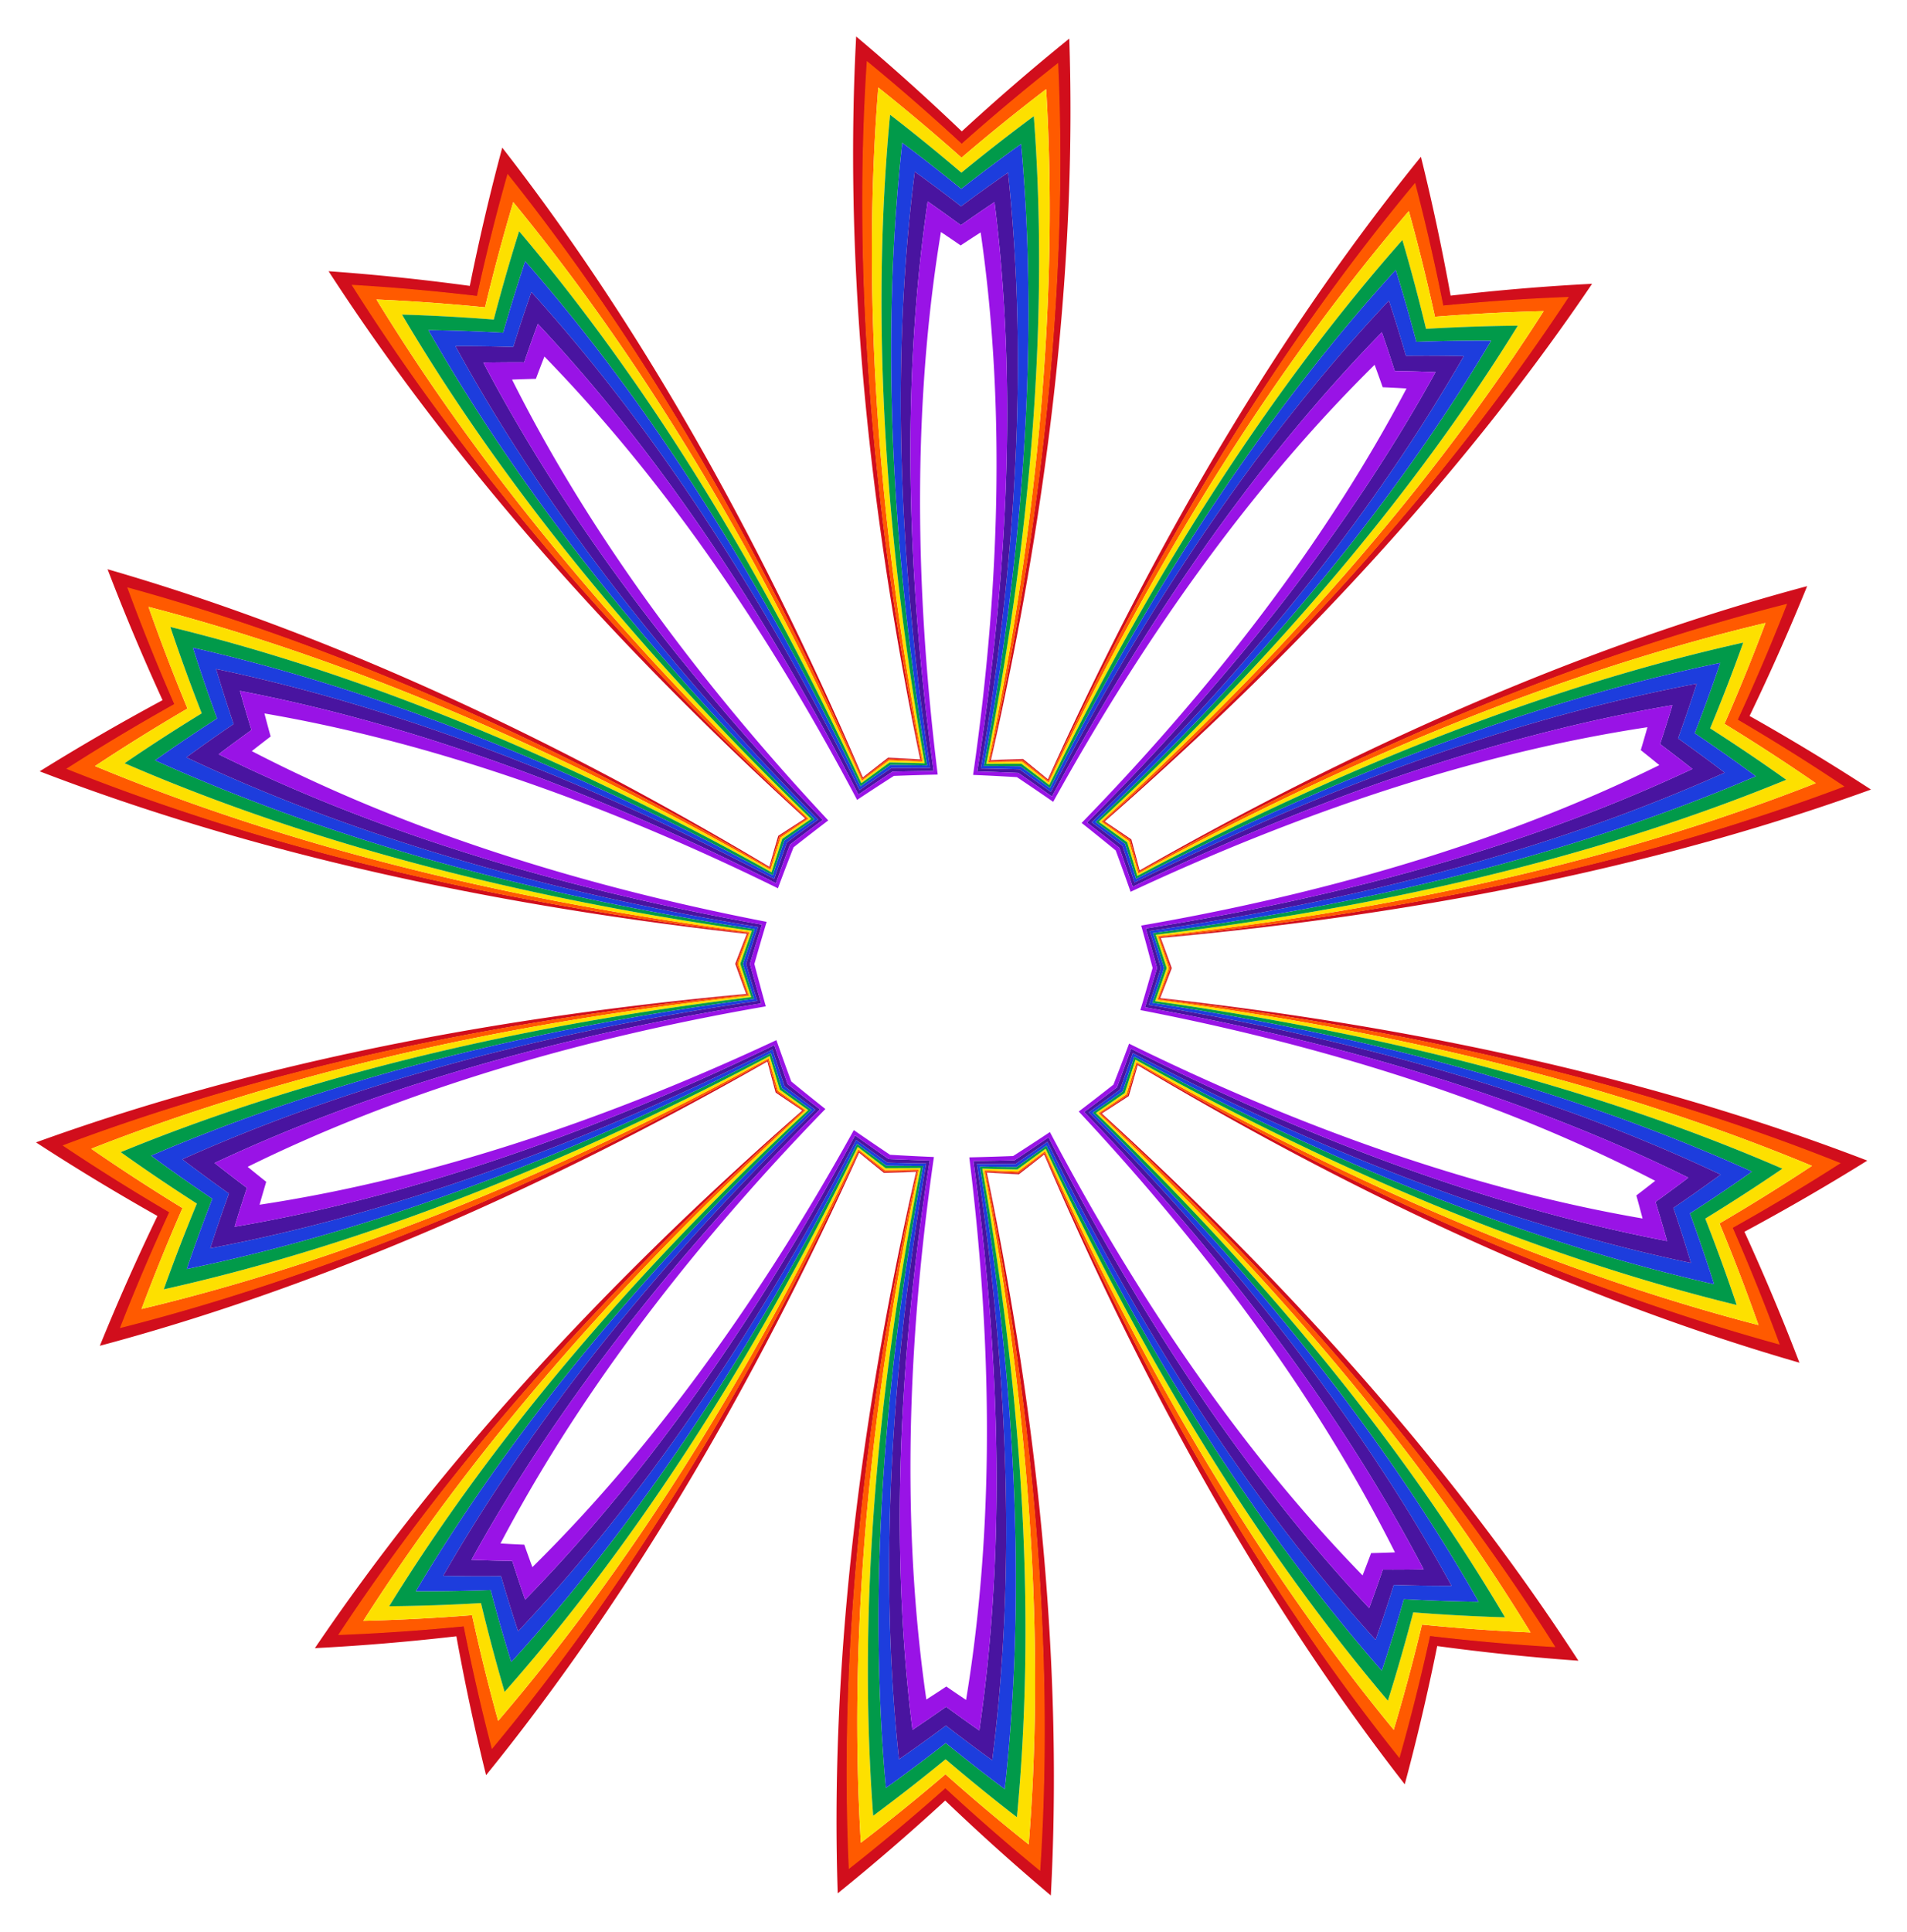 <svg xmlns="http://www.w3.org/2000/svg" viewBox="0 0 1641.836 1662.797"><path fill="#D10E1C" d="M1506.297 616.216c18.266-37.94 34.763-75.19 49.572-111.726-173.082 46.213-365.089 125.194-574.75 244.712-2.34-8.97-4.707-17.88-7.097-26.73a3263.384 3263.384 0 00-22.926-15.47c181.653-158.885 319.22-314.384 419.627-462.746-39.372 2.011-79.972 5.383-121.803 10.2-7.522-41.43-16.071-81.262-25.566-119.525-112.862 139.122-221.776 315.877-321.144 535.805a3259.545 3259.545 0 00-21.454-17.453c-9.163.279-18.376.599-27.64.96 53.57-235.314 73.465-441.975 67.49-621.02-30.671 24.77-61.535 51.362-92.545 79.846-30.438-29.096-60.767-56.296-90.94-81.67-9.533 178.89 6.249 385.906 55.129 622.239a3263.24 3263.24 0 00-27.616-1.51 3263.698 3263.698 0 00-21.797 17.023c-94.975-221.86-200.352-400.746-310.425-542.085-10.255 38.067-19.594 77.722-27.939 118.994-41.726-5.648-82.251-9.827-121.576-12.62 97.437 150.329 231.885 308.532 410.343 470.998a3261.459 3261.459 0 00-23.23 15.01c-2.565 8.801-5.108 17.663-7.627 26.585C455.14 622.369 264.742 539.586 92.613 489.94c14.08 36.824 29.833 74.395 47.34 112.69-37.077 19.957-72.318 40.396-105.775 61.25 167.19 64.347 368.95 113.31 608.82 139.853a3261.398 3261.398 0 00-9.969 25.797 3258.137 3258.137 0 009.454 25.991C402.134 877.29 199.44 922.23 31.004 983.24c33.035 21.515 67.863 42.651 104.536 63.341-18.266 37.94-34.763 75.19-49.572 111.726 173.082-46.213 365.089-125.194 574.75-244.712 2.34 8.97 4.707 17.88 7.097 26.73a3259.925 3259.925 0 0022.926 15.47c-181.652 158.885-319.22 314.384-419.627 462.746 39.373-2.01 79.972-5.383 121.803-10.2 7.523 41.43 16.071 81.262 25.566 119.525 112.863-139.122 221.776-315.877 321.144-535.805a3262.177 3262.177 0 0021.454 17.453c9.163-.279 18.376-.599 27.64-.96-53.57 235.314-73.464 441.975-67.49 621.02 30.671-24.77 61.535-51.361 92.545-79.846 30.438 29.096 60.767 56.296 90.94 81.67 9.533-178.89-6.249-385.906-55.129-622.238 9.255.545 18.46 1.048 27.616 1.51a3261.13 3261.13 0 0021.797-17.024c94.975 221.86 200.352 400.746 310.425 542.085 10.255-38.067 19.594-77.721 27.939-118.993 41.726 5.648 82.25 9.827 121.576 12.62-97.437-150.33-231.886-308.533-410.343-470.999a3264.967 3264.967 0 0023.229-15.01c2.566-8.801 5.109-17.662 7.628-26.585 207.243 123.664 397.641 206.447 569.77 256.093-14.08-36.824-29.833-74.394-47.34-112.69 37.077-19.956 72.318-40.395 105.774-61.25-167.19-64.347-368.95-113.31-608.82-139.853a3261.391 3261.391 0 009.97-25.797 3258.12 3258.12 0 00-9.455-25.99c240.35-21.769 443.045-66.71 611.48-127.72-33.034-21.515-67.862-42.65-104.535-63.341zm-533.182 106.9a3100.015 3100.015 0 017.518 27.241c203.46-113.454 389.576-187.53 557.1-229.854-12.641 32.437-26.656 65.464-42.103 99.062 31.88 18.74 62.256 37.829 91.17 57.22-161.653 61.025-356.71 106.622-588.507 129.822a3095.52 3095.52 0 019.401 26.649c-3.25 8.781-6.559 17.6-9.929 26.457 231.29 27.804 425.402 77.271 585.81 141.5-29.295 18.81-60.045 37.293-92.291 55.394 14.776 33.899 28.131 67.198 40.126 99.88-166.65-45.646-351.257-123.409-552.42-240.887a3097.074 3097.074 0 01-8.058 27.085 3101.479 3101.479 0 01-23.584 15.569c170.774 158.442 298.738 312.558 390.758 458.805-34.756-2-70.497-5.123-107.225-9.432-7.97 36.11-16.739 70.9-26.245 104.39C1096.643 1377.134 993 1205.714 899.309 992.431a3100.36 3100.36 0 01-22.44 17.176c-9.356-.377-18.766-.8-28.23-1.267 45.029 228.56 57.966 428.459 46.45 600.863-26.943-22.047-54.022-45.582-81.202-70.656-27.674 24.529-55.216 47.52-82.592 69.027-8.085-172.599 8.825-372.2 58.39-599.82-9.472.28-18.889.514-28.25.705a3101.603 3101.603 0 01-22.094-17.618c-97.915 211.377-204.946 380.702-315.599 513.411-8.838-33.673-16.913-68.63-24.164-104.891-36.806 3.578-72.602 5.99-107.391 7.297 94.91-144.387 225.913-295.929 399.804-450.944a3099.1 3099.1 0 01-23.27-16.034 3100.015 3100.015 0 01-7.518-27.24c-203.46 113.455-389.576 187.53-557.1 229.855 12.642-32.438 26.656-65.465 42.104-99.063-31.88-18.74-62.257-37.828-91.17-57.219 161.652-61.025 356.71-106.623 588.506-129.822a3098.918 3098.918 0 01-9.4-26.65c3.249-8.78 6.558-17.6 9.928-26.457-231.29-27.803-425.402-77.271-585.809-141.499 29.294-18.812 60.045-37.293 92.29-55.395-14.776-33.899-28.13-67.198-40.125-99.88 166.65 45.647 351.256 123.41 552.419 240.887a3098.127 3098.127 0 018.059-27.085 3100.454 3100.454 0 0123.583-15.568C523.714 546.102 395.75 391.985 303.73 245.739c34.757 2 70.498 5.122 107.225 9.431 7.97-36.11 16.74-70.9 26.246-104.39 107.992 134.883 211.634 306.303 305.326 519.586a3100.326 3100.326 0 0122.44-17.176c9.356.377 18.766.8 28.23 1.267-45.029-228.56-57.966-428.459-46.45-600.862 26.943 22.047 54.022 45.581 81.203 70.655 27.673-24.529 55.215-47.52 82.592-69.027 8.085 172.6-8.825 372.2-58.39 599.82 9.472-.28 18.888-.514 28.25-.705a3096.532 3096.532 0 0122.093 17.619c97.916-211.378 204.946-380.703 315.599-513.412 8.839 33.673 16.913 68.63 24.164 104.891 36.806-3.578 72.602-5.99 107.391-7.297-94.91 144.388-225.913 295.929-399.804 450.944a3099.126 3099.126 0 0123.27 16.034z"/><path fill="#FF5A00" d="M1496.156 619.4c15.582-33.81 29.716-67.042 42.462-99.679-167.798 42.52-354.204 116.84-557.967 230.595a3105.934 3105.934 0 00-7.5-27.225 3109.971 3109.971 0 00-23.26-16.011c174.273-155.204 305.602-306.939 400.787-451.52-35.012 1.34-71.041 3.797-108.09 7.433-7.267-36.511-15.366-71.704-24.237-105.6-110.76 133.028-217.88 302.721-315.866 514.52a3113.979 3113.979 0 00-22.07-17.618c-9.354.196-18.764.436-28.229.72C901.95 427.017 919.01 227.068 911.033 54.15c-27.537 21.664-55.241 44.83-83.078 69.548-27.339-25.267-54.577-48.978-81.678-71.186-11.414 172.724 1.666 372.973 46.887 601.916-9.458-.472-18.861-.9-28.21-1.28a3105.716 3105.716 0 00-22.415 17.174c-93.755-213.705-197.48-385.495-305.572-520.699-9.544 33.713-18.341 68.738-26.332 105.098-36.97-4.372-72.943-7.545-107.921-9.582 92.29 146.446 220.576 300.762 391.73 459.4a3108.055 3108.055 0 00-23.575 15.546 3106.408 3106.408 0 00-8.04 27.07C461.37 629.372 276.477 551.36 109.558 505.511c12.094 32.884 25.564 66.391 40.472 100.503-32.48 18.194-63.447 36.771-92.943 55.683 160.744 64.23 355.234 113.67 586.945 141.41a3106.86 3106.86 0 00-9.935 26.434 3105.343 3105.343 0 009.408 26.625c-232.217 23.128-427.652 68.69-589.641 129.712 29.113 19.494 59.706 38.684 91.816 57.52-15.582 33.809-29.716 67.04-42.462 99.678 167.798-42.52 354.204-116.84 557.967-230.594 2.474 9.14 4.974 18.215 7.5 27.225a3109.945 3109.945 0 0023.26 16.01c-174.273 155.204-305.602 306.939-400.787 451.521 35.012-1.341 71.042-3.798 108.091-7.434 7.266 36.511 15.365 71.704 24.237 105.6 110.759-133.028 217.88-302.721 315.865-514.52a3108.868 3108.868 0 0022.07 17.618c9.354-.196 18.764-.435 28.229-.72-49.764 227.999-66.824 427.948-58.847 600.865 27.537-21.664 55.242-44.83 83.078-69.548 27.34 25.268 54.577 48.979 81.678 71.187 11.414-172.725-1.666-372.974-46.886-601.916 9.457.472 18.86.898 28.21 1.28a3102.863 3102.863 0 0022.415-17.175c93.754 213.705 197.479 385.495 305.571 520.7 9.544-33.714 18.341-68.739 26.332-105.098 36.97 4.372 72.943 7.544 107.921 9.582-92.29-146.447-220.576-300.763-391.729-459.402a3108.055 3108.055 0 0023.575-15.545c2.705-8.957 5.384-17.98 8.039-27.07 201.461 117.784 386.352 195.796 553.272 241.644-12.095-32.884-25.565-66.39-40.472-100.503 32.479-18.193 63.447-36.771 92.942-55.683-160.744-64.23-355.234-113.67-586.945-141.41 3.372-8.85 6.683-17.66 9.935-26.434a3103.154 3103.154 0 00-9.407-26.625c232.217-23.127 427.651-68.69 589.64-129.711-29.113-19.495-59.705-38.685-91.816-57.52zm-524.18 104.527a2947.75 2947.75 0 018.015 27.955c197.437-107.641 377.846-177.054 540.002-215.715-10.659 28.472-22.407 57.419-35.29 86.829 27.381 16.768 53.567 33.806 78.587 51.076-155.155 60.962-342.863 107.124-566.395 131.65 3.2 9.217 6.334 18.39 9.402 27.52a2945.518 2945.518 0 01-9.947 27.327c223 28.967 409.753 78.852 563.664 142.888-25.358 16.769-51.877 33.282-79.586 49.503 12.295 29.66 23.466 58.835 33.556 87.513-161.356-41.877-340.348-114.864-535.606-226.41-2.829 9.337-5.685 18.6-8.569 27.79a2946.857 2946.857 0 01-24.11 16.261c163.384 154.51 285.15 304.64 372.027 446.913-30.372-1.339-61.533-3.567-93.484-6.732-7.487 31.223-15.598 61.392-24.291 90.524-105.925-128.722-207.832-292.979-300.234-497.99a2947.076 2947.076 0 01-23.267 17.445c-9.627-.289-19.315-.627-29.063-1.016 41.361 221.037 51.628 414.065 38.287 580.232-23.784-18.935-47.684-39.054-71.674-60.394-24.409 20.859-48.704 40.498-72.86 58.957-10.034-166.4 4.069-359.186 49.817-579.356-9.754.195-19.446.341-29.077.438a2947.605 2947.605 0 01-22.916-17.905c-96.46 203.134-201.613 365.332-310.076 491.922-8.113-29.299-15.622-59.623-22.487-90.989-32.008 2.528-63.207 4.137-93.6 4.871 89.69-140.517 214.417-288.195 380.84-439.426a2945.758 2945.758 0 01-23.781-16.737c-2.7-9.246-5.372-18.564-8.015-27.955C464.408 1018.556 284 1087.97 121.843 1126.63c10.659-28.471 22.407-57.418 35.29-86.828-27.38-16.769-53.567-33.806-78.587-51.076 155.155-60.963 342.864-107.124 566.395-131.651-3.2-9.217-6.333-18.39-9.402-27.52 3.25-9.066 6.565-18.175 9.947-27.326C422.487 773.26 235.733 723.376 81.822 659.34c25.358-16.769 51.878-33.282 79.587-49.503-12.296-29.66-23.466-58.835-33.557-87.513C289.208 564.201 468.2 637.19 663.458 748.734c2.829-9.337 5.685-18.6 8.569-27.79a2946.857 2946.857 0 0124.11-16.26C532.753 550.172 410.987 400.043 324.11 257.77c30.372 1.338 61.533 3.567 93.484 6.73 7.487-31.222 15.598-61.391 24.292-90.523C547.81 302.7 649.717 466.958 742.119 671.968a2940.322 2940.322 0 0123.267-17.445c9.627.289 19.315.627 29.063 1.016-41.36-221.036-51.628-414.065-38.287-580.232 23.785 18.935 47.684 39.054 71.674 60.395 24.41-20.86 48.704-40.499 72.86-58.957C910.73 243.144 896.628 435.93 850.88 656.1c9.754-.195 19.447-.34 29.078-.438a2947.605 2947.605 0 0122.915 17.905c96.46-203.133 201.614-365.332 310.077-491.922 8.112 29.3 15.622 59.624 22.486 90.99 32.008-2.529 63.208-4.137 93.6-4.872-89.69 140.518-214.416 288.195-380.84 439.427a2944.964 2944.964 0 0123.781 16.737z"/><path fill="#FDE000" d="M1484.718 622.99c12.885-29.413 24.635-58.365 35.295-86.84-162.16 38.659-342.573 108.073-540.015 215.717a2946.702 2946.702 0 00-8.012-27.946 2945.648 2945.648 0 00-23.775-16.732c166.429-151.236 291.157-298.918 380.846-439.439-30.396.735-61.6 2.343-93.612 4.871-6.866-31.37-14.377-61.698-22.49-91.001C1104.487 308.21 999.33 470.412 902.867 673.55a2948.158 2948.158 0 00-22.908-17.9c-9.628.098-19.318.244-29.069.439 45.75-220.177 59.852-412.967 49.816-579.37-24.16 18.461-48.458 38.103-72.871 58.966-23.993-21.344-47.897-41.465-71.684-60.403-13.343 166.17-3.078 359.203 38.285 580.245a2946.49 2946.49 0 00-29.054-1.016 2943.39 2943.39 0 00-23.26 17.44c-92.404-205.016-194.315-369.276-300.243-498-8.694 29.136-16.807 59.31-24.295 90.537-31.956-3.165-63.121-5.393-93.497-6.732 86.877 142.277 208.644 292.41 372.032 446.925a2945.914 2945.914 0 00-24.102 16.256 2946.45 2946.45 0 00-8.566 27.78C468.189 637.17 289.192 564.184 127.833 522.307c10.091 28.682 21.263 57.862 33.56 87.526-27.713 16.223-54.236 32.74-79.597 49.51 153.913 64.04 340.67 113.927 563.676 142.895a2946.563 2946.563 0 00-9.944 27.318c3.068 9.127 6.2 18.297 9.4 27.51C421.39 881.594 233.676 927.758 78.52 988.724c25.022 17.273 51.212 34.312 78.597 51.084-12.885 29.414-24.635 58.365-35.294 86.84 162.16-38.659 342.572-108.072 540.015-215.716a2946.702 2946.702 0 008.012 27.946 2945.672 2945.672 0 0023.774 16.732c-166.428 151.235-291.157 298.917-380.846 439.438 30.396-.734 61.6-2.342 93.613-4.871 6.865 31.37 14.376 61.699 22.49 91.002 108.466-126.592 213.623-288.793 310.086-491.932a2945.729 2945.729 0 0022.908 17.9c9.628-.098 19.318-.244 29.069-.438-45.75 220.176-59.852 412.966-49.816 579.369 24.16-18.461 48.458-38.103 72.871-58.965 23.993 21.343 47.897 41.465 71.684 60.402 13.343-166.17 3.078-359.203-38.285-580.245 9.745.389 19.43.727 29.054 1.016a2945.83 2945.83 0 0023.26-17.44c92.404 205.017 194.315 369.277 300.243 498 8.694-29.136 16.807-59.31 24.295-90.537 31.956 3.165 63.122 5.393 93.498 6.732-86.878-142.277-208.645-292.41-372.033-446.925a2945.914 2945.914 0 0024.102-16.256 2947.366 2947.366 0 008.566-27.78c195.263 111.548 374.26 184.535 535.62 226.412-10.092-28.682-21.264-57.862-33.561-87.526 27.713-16.224 54.236-32.74 79.597-49.51-153.913-64.04-340.67-113.927-563.676-142.895a2950.519 2950.519 0 009.944-27.318 2946.38 2946.38 0 00-9.399-27.51c223.537-24.529 411.25-70.692 566.407-131.658-25.023-17.272-51.213-34.312-78.598-51.083zm-514.23 101.996a2789.05 2789.05 0 018.646 28.93c190.974-101.48 365.271-165.988 521.695-200.828-8.663 24.234-18.143 48.831-28.468 73.782 22.734 14.572 44.572 29.337 65.532 44.27-148.267 60.821-328.157 107.514-542.864 133.403 3.22 9.61 6.368 19.17 9.442 28.68a2785.049 2785.049 0 01-10.01 28.488c214.15 30.153 393.075 80.414 540.103 144.171-21.253 14.514-43.38 28.842-66.399 42.958 9.827 25.152 18.816 49.933 26.995 74.334-155.7-37.944-328.68-105.905-517.598-211.163a2786.94 2786.94 0 01-9.22 28.754 2787.444 2787.444 0 01-24.843 17.162c155.527 150.27 270.74 296.101 352.212 434.102-25.725-.75-52.048-2.164-78.968-4.274-6.834 26.124-14.127 51.456-21.853 76.005-103.661-122.215-203.658-278.873-294.628-475.071a2784.866 2784.866 0 01-24.359 17.842c-9.993-.183-20.056-.422-30.187-.717 37.5 212.986 44.99 398.687 29.787 558.221-20.37-15.728-40.835-32.344-61.374-49.875-20.884 17.119-41.674 33.325-62.354 48.645-12.027-159.805-.845-345.32 40.881-557.519-10.135.094-20.2.133-30.195.118a2787.14 2787.14 0 01-24-18.324c-94.853 194.35-197.945 348.988-304.015 469.118-7.236-24.698-14.025-50.169-20.338-76.424-26.957 1.574-53.302 2.465-79.038 2.703 84.201-136.354 202.29-279.866 360.775-427.012a2784.908 2784.908 0 01-24.497-17.653 2784.863 2784.863 0 01-8.646-28.931c-190.974 101.48-365.271 165.988-521.695 200.829 8.663-24.235 18.143-48.832 28.468-73.783-22.734-14.572-44.572-29.337-65.532-44.27C252.21 930.836 432.1 884.143 646.807 858.254c-3.22-9.61-6.368-19.17-9.442-28.68a2787.441 2787.441 0 0110.01-28.488c-214.149-30.153-393.076-80.414-540.103-144.17 21.253-14.515 43.38-28.842 66.399-42.959-9.827-25.152-18.816-49.932-26.995-74.334 155.7 37.944 328.68 105.906 517.598 211.163a2786.138 2786.138 0 019.22-28.753 2785.992 2785.992 0 0124.843-17.163C542.81 554.6 427.597 408.77 346.125 270.768c25.725.75 52.048 2.165 78.968 4.274 6.834-26.124 14.128-51.455 21.853-76.005C550.607 321.253 650.604 477.91 741.574 674.11a2784.866 2784.866 0 0124.36-17.843c9.993.183 20.055.422 30.186.717-37.499-212.986-44.99-398.687-29.787-558.22 20.371 15.727 40.835 32.344 61.374 49.874 20.884-17.118 41.674-33.325 62.354-48.644 12.027 159.804.846 345.32-40.881 557.518 10.135-.094 20.2-.133 30.195-.117a2789.173 2789.173 0 0124 18.324c94.853-194.351 197.945-348.989 304.016-469.119 7.236 24.698 14.024 50.17 20.337 76.424 26.957-1.573 53.303-2.464 79.038-2.703-84.2 136.354-202.29 279.866-360.775 427.012a2783.75 2783.75 0 0124.497 17.654z"/><path fill="#019A4A" d="M1472.361 626.87c10.325-24.95 19.805-49.548 28.468-73.782-156.424 34.84-330.72 99.349-521.695 200.829a2789.05 2789.05 0 00-8.646-28.931 2787.895 2787.895 0 00-24.497-17.654c158.485-147.146 276.574-290.658 360.775-427.012-25.735.239-52.08 1.13-79.038 2.703-6.313-26.255-13.101-51.726-20.337-76.424-106.071 120.13-209.163 274.768-304.016 469.118a2789.173 2789.173 0 00-24-18.323c-9.995-.016-20.06.023-30.195.117 41.727-212.199 52.909-397.714 40.882-557.518-20.68 15.32-41.47 31.526-62.355 48.644-20.539-17.53-41.003-34.147-61.374-49.875-15.202 159.534-7.712 345.235 29.787 558.221a2785.62 2785.62 0 00-30.187-.717 2788.99 2788.99 0 00-24.36 17.842c-90.97-196.198-190.966-352.855-294.627-475.07-7.725 24.549-15.02 49.88-21.853 76.004-26.92-2.11-53.243-3.524-78.968-4.274C427.597 408.769 542.81 554.6 698.337 704.87a2785.992 2785.992 0 00-24.843 17.163 2786.918 2786.918 0 00-9.22 28.753c-188.918-105.257-361.898-173.22-517.598-211.163 8.18 24.402 17.168 49.182 26.995 74.334-23.02 14.117-45.146 28.444-66.4 42.958C254.3 720.672 433.227 770.933 647.377 801.086a2787.441 2787.441 0 00-10.01 28.488c3.073 9.51 6.22 19.07 9.442 28.68-214.708 25.89-394.598 72.582-542.865 133.402 20.96 14.934 42.798 29.699 65.532 44.27-10.325 24.952-19.805 49.549-28.468 73.784 156.424-34.841 330.72-99.35 521.695-200.83 2.85 9.727 5.732 19.37 8.646 28.931a2782.839 2782.839 0 0024.497 17.654C537.36 1102.61 419.271 1246.123 335.07 1382.477c25.736-.238 52.081-1.13 79.038-2.703 6.313 26.255 13.102 51.726 20.338 76.424 106.07-120.13 209.162-274.767 304.016-469.118a2789.173 2789.173 0 0024 18.323c9.995.016 20.06-.023 30.194-.117-41.726 212.2-52.908 397.714-40.881 557.519 20.68-15.32 41.47-31.526 62.354-48.645 20.54 17.53 41.003 34.147 61.374 49.875 15.203-159.534 7.712-345.235-29.786-558.221 10.13.296 20.193.534 30.186.718a2790.503 2790.503 0 0024.36-17.843c90.97 196.198 190.966 352.856 294.627 475.07 7.726-24.548 15.02-49.88 21.853-76.004 26.92 2.11 53.243 3.524 78.968 4.274-81.472-138-196.684-283.833-352.212-434.101 8.37-5.716 16.65-11.437 24.843-17.163a2786.16 2786.16 0 009.22-28.754c188.919 105.258 361.898 173.22 517.598 211.164-8.18-24.402-17.168-49.183-26.995-74.335 23.02-14.116 45.146-28.444 66.4-42.958-147.029-63.757-325.955-114.018-540.105-144.17 3.412-9.544 6.748-19.04 10.01-28.488-3.073-9.511-6.22-19.071-9.441-28.681 214.707-25.889 394.597-72.581 542.864-133.402-20.96-14.934-42.798-29.699-65.532-44.27zm-503.72 99.43a2627.13 2627.13 0 019.416 30.173c184.369-95.274 352.434-154.887 503.031-185.955-6.77 19.92-14.11 40.1-22.04 60.532a1512.533 1512.533 0 0152.684 37.072c-141.329 60.586-313.308 107.734-519.048 134.939a2629.907 2629.907 0 019.521 30.14 2628.857 2628.857 0 01-10.119 29.946c205.159 31.29 376.166 81.849 516.263 145.233a1512.894 1512.894 0 01-53.412 36.017 1512.905 1512.905 0 0120.833 60.958c-149.95-34.056-316.796-97-499.234-195.921a2626.977 2626.977 0 01-10.013 29.98 2630.787 2630.787 0 01-25.788 18.28c147.584 145.903 256.215 287.322 332.299 420.947a1512.765 1512.765 0 01-64.38-2.256 1512.825 1512.825 0 01-18.977 61.562c-101.294-115.69-199.279-264.682-288.73-451.946a2628.933 2628.933 0 01-25.723 18.369c-10.456-.06-20.991-.182-31.606-.37 33.638 204.787 38.398 383.048 21.408 535.874a1512.812 1512.812 0 01-50.758-39.667 1512.735 1512.735 0 01-51.538 38.65c-13.948-153.134-5.643-331.265 32.06-535.343a2632.35 2632.35 0 01-31.607-.258 2628.577 2628.577 0 01-25.353-18.877c-93.157 185.448-194.085 332.462-297.66 446.115a1512.767 1512.767 0 01-17.748-61.927 1512.792 1512.792 0 01-64.413.976c78.726-132.087 190.147-271.317 340.604-414.257a2628.145 2628.145 0 01-25.419-18.788 2629.086 2629.086 0 01-9.415-30.174C479.41 1001.6 311.344 1061.212 160.748 1092.28c6.77-19.921 14.11-40.1 22.04-60.533a1512.723 1512.723 0 01-52.684-37.071c141.329-60.586 313.308-107.734 519.048-134.94a2629.892 2629.892 0 01-9.521-30.14c3.287-9.926 6.66-19.908 10.119-29.945-205.159-31.29-376.167-81.85-516.263-145.233a1512.85 1512.85 0 0153.411-36.017 1512.806 1512.806 0 01-20.832-60.959c149.949 34.056 316.796 97 499.234 195.922 3.303-10.09 6.64-20.084 10.013-29.981a2627.894 2627.894 0 0125.788-18.279C553.517 559.2 444.886 417.782 368.802 284.156c21.038.283 42.498 1.029 64.38 2.256a1512.672 1512.672 0 0118.978-61.561c101.293 115.69 199.278 264.682 288.729 451.946a2628.45 2628.45 0 0125.723-18.37c10.456.06 20.991.183 31.606.37C764.58 454.012 759.82 275.75 776.81 122.923a1512.812 1512.812 0 0150.758 39.667 1512.768 1512.768 0 0151.538-38.65c13.948 153.134 5.643 331.266-32.06 535.343 10.616.023 21.152.11 31.607.259a2627.339 2627.339 0 0125.353 18.877c93.157-185.448 194.085-332.463 297.66-446.116a1512.7 1512.7 0 0117.748 61.927 1512.792 1512.792 0 0164.413-.975C1205.1 425.34 1093.679 564.57 943.223 707.51a2629.835 2629.835 0 0125.419 18.788z"/><path fill="#1D3DDD" d="M1459.048 631.05a1512.883 1512.883 0 0022.04-60.532c-150.597 31.068-318.662 90.68-503.031 185.955a2627.747 2627.747 0 00-9.415-30.174 2628.165 2628.165 0 00-25.42-18.788c150.457-142.94 261.879-282.17 340.605-414.256-21.04-.136-42.51.183-64.413.975a1512.7 1512.7 0 00-17.749-61.927C1098.091 345.956 997.163 492.971 904.006 678.42a2629.002 2629.002 0 00-25.353-18.877 2628.196 2628.196 0 00-31.608-.259c37.704-204.077 46.009-382.209 32.061-535.343a1512.9 1512.9 0 00-51.538 38.65 1512.812 1512.812 0 00-50.758-39.667c-16.99 152.826-12.23 331.088 21.408 535.875-10.615-.188-21.15-.311-31.606-.37a2628.45 2628.45 0 00-25.723 18.369C651.438 489.533 553.453 340.54 452.159 224.85a1512.83 1512.83 0 00-18.976 61.561 1512.933 1512.933 0 00-64.381-2.256c76.084 133.626 184.715 275.044 332.3 420.948a2627.894 2627.894 0 00-25.788 18.278c-3.373 9.898-6.71 19.891-10.014 29.981-182.438-98.922-349.285-161.865-499.234-195.921A1512.752 1512.752 0 00186.9 618.4a1512.757 1512.757 0 00-53.411 36.016C273.584 717.802 444.59 768.36 649.75 799.651a2628.178 2628.178 0 00-10.119 29.945c3.09 9.99 6.263 20.036 9.522 30.14-205.74 27.205-377.72 74.353-519.049 134.94a1512.994 1512.994 0 0052.684 37.071 1512.89 1512.89 0 00-22.04 60.532c150.597-31.067 318.662-90.68 503.031-185.955a2629.086 2629.086 0 009.415 30.174 2628.145 2628.145 0 0025.42 18.788c-150.457 142.94-261.878 282.17-340.604 414.256 21.039.136 42.51-.183 64.412-.975a1512.813 1512.813 0 0017.75 61.927c103.574-113.653 204.502-260.667 297.658-446.116a2630.242 2630.242 0 0025.353 18.878c10.456.148 20.991.235 31.608.258-37.704 204.078-46.008 382.21-32.06 535.343a1512.868 1512.868 0 0051.537-38.65 1512.608 1512.608 0 0050.759 39.667c16.99-152.826 12.23-331.087-21.409-535.874 10.615.187 21.15.31 31.607.37A2626.042 2626.042 0 00900.948 986c89.45 187.264 187.435 336.257 288.729 451.946a1512.874 1512.874 0 0018.977-61.561 1512.771 1512.771 0 0064.38 2.256c-76.084-133.625-184.714-275.044-332.299-420.948a2629.093 2629.093 0 0025.788-18.278c3.372-9.898 6.71-19.891 10.013-29.981 182.438 98.922 349.285 161.865 499.234 195.921a1512.905 1512.905 0 00-20.832-60.958 1512.939 1512.939 0 0053.411-36.017c-140.096-63.384-311.104-113.943-516.263-145.233a2628.857 2628.857 0 0010.12-29.946c-3.09-9.99-6.263-20.036-9.522-30.14 205.74-27.205 377.72-74.353 519.049-134.94a1513.203 1513.203 0 00-52.685-37.07zM966.41 727.887c3.49 10.45 6.937 21.011 10.342 31.685 177.625-89.036 339.343-143.771 484.024-171.119a1415.788 1415.788 0 01-16.067 47.1 1415.67 1415.67 0 0140.105 29.463c-134.349 60.256-298.332 107.779-494.972 136.248a2474.551 2474.551 0 019.624 31.91 2474.111 2474.111 0 01-10.257 31.712c196.036 32.374 359.041 83.148 492.165 146.064a1415.247 1415.247 0 01-40.683 28.66 1415.328 1415.328 0 0115.127 47.41c-144.108-30.22-304.706-88.16-480.525-180.71a2471.485 2471.485 0 01-10.97 31.473c-8.86 6.547-17.84 13.09-26.938 19.626 139.567 141.418 241.597 278.308 312.315 407.456-16.317.052-32.903-.187-49.76-.726a1415.486 1415.486 0 01-15.627 47.246c-98.823-109.152-194.694-250.424-282.535-428.643a2473.637 2473.637 0 01-27.374 19.015c-11.016.089-22.126.104-33.33.044 29.79 196.445 31.872 367.163 13.172 513.213a1416.007 1416.007 0 01-39.829-29.836 1415.28 1415.28 0 01-40.414 29.038c-15.792-146.393-10.315-317.036 23.375-512.85-11.203-.162-22.31-.398-33.323-.707a2472.174 2472.174 0 01-26.99-19.555c-91.368 176.437-190.029 315.775-291.003 422.94a1415.66 1415.66 0 01-14.685-47.548c-16.863.204-33.451.113-49.764-.263 73.272-127.716 178.004-262.55 320.356-401.165a2474.058 2474.058 0 01-26.543-20.158 2472.435 2472.435 0 01-10.341-31.685c-177.626 89.036-339.344 143.771-484.024 171.12a1415.484 1415.484 0 0116.067-47.1 1415.527 1415.527 0 01-40.105-29.464c134.348-60.256 298.331-107.779 494.972-136.248a2471.377 2471.377 0 01-9.625-31.91 2473.603 2473.603 0 0110.257-31.712c-196.035-32.374-359.041-83.148-492.164-146.064a1415.917 1415.917 0 0140.682-28.66 1415.485 1415.485 0 01-15.127-47.41c144.108 30.22 304.706 88.16 480.526 180.71a2473.604 2473.604 0 0110.97-31.473c8.86-6.547 17.838-13.09 26.938-19.626C564.884 563.97 462.854 427.08 392.136 297.932c16.317-.052 32.904.187 49.76.726 5.016-16.1 10.229-31.848 15.628-47.246 98.823 109.152 194.693 250.424 282.534 428.643a2470.926 2470.926 0 0127.374-19.014c11.017-.09 22.127-.105 33.33-.045-29.789-196.445-31.871-367.162-13.172-513.212a1415.618 1415.618 0 0139.83 29.835 1415.486 1415.486 0 0140.414-29.037c15.791 146.393 10.314 317.035-23.375 512.849 11.202.163 22.31.399 33.322.707a2473.143 2473.143 0 0126.99 19.555c91.368-176.437 190.029-315.774 291.003-422.94 5.092 15.502 9.99 31.35 14.686 47.548 16.863-.204 33.45-.113 49.764.263-73.273 127.717-178.005 262.55-320.357 401.165a2473.722 2473.722 0 0126.543 20.158z"/><path fill="#4914A0" d="M1444.709 635.552a1415.788 1415.788 0 0016.067-47.099c-144.68 27.348-306.4 82.083-484.024 171.119a2474.01 2474.01 0 00-10.342-31.685 2473.076 2473.076 0 00-26.543-20.158c142.352-138.615 247.084-273.449 320.356-401.165-16.313-.376-32.9-.467-49.763-.263a1415.358 1415.358 0 00-14.686-47.548C1094.8 365.918 996.139 505.256 904.77 681.693a2473.511 2473.511 0 00-26.99-19.555c-11.013-.309-22.12-.545-33.322-.707 33.689-195.814 39.166-366.457 23.374-512.85a1415.486 1415.486 0 00-40.414 29.038 1415.618 1415.618 0 00-39.83-29.836c-18.699 146.05-16.616 316.768 13.173 513.213a2474.42 2474.42 0 00-33.33.044 2472.28 2472.28 0 00-27.374 19.015c-87.841-178.219-183.711-319.49-282.535-428.643a1415.638 1415.638 0 00-15.628 47.246c-16.855-.539-33.442-.778-49.759-.726C462.854 427.08 564.884 563.97 704.451 705.388a2472.455 2472.455 0 00-26.938 19.626 2473.604 2473.604 0 00-10.97 31.473c-175.819-92.55-336.417-150.49-480.525-180.71a1415.559 1415.559 0 0015.127 47.41 1415.637 1415.637 0 00-40.682 28.66c133.123 62.916 296.129 113.69 492.164 146.064a2473.603 2473.603 0 00-10.257 31.712 2471.377 2471.377 0 009.625 31.91c-196.64 28.47-360.624 75.992-494.972 136.249a1415.527 1415.527 0 0040.105 29.463 1415.484 1415.484 0 00-16.067 47.1c144.68-27.348 306.399-82.084 484.024-171.12a2472.435 2472.435 0 0010.341 31.685 2472.742 2472.742 0 0026.543 20.159c-142.352 138.614-247.084 273.448-320.356 401.164 16.313.377 32.9.468 49.764.264a1415.428 1415.428 0 0014.685 47.548c100.974-107.166 199.635-246.504 291.003-422.94a2472.542 2472.542 0 0026.99 19.555c11.013.308 22.12.544 33.323.706-33.69 195.814-39.167 366.457-23.375 512.85a1415.477 1415.477 0 0040.414-29.037 1416.007 1416.007 0 0039.83 29.835c18.699-146.05 16.616-316.768-13.173-513.213 11.204.06 22.314.045 33.33-.044a2473.637 2473.637 0 0027.374-19.015c87.841 178.22 183.712 319.491 282.535 428.644a1415.486 1415.486 0 0015.628-47.247c16.856.54 33.442.778 49.76.726-70.719-129.148-172.75-266.037-312.316-407.455 9.099-6.537 18.078-13.08 26.938-19.627a2473.043 2473.043 0 0010.97-31.473c175.82 92.55 336.417 150.49 480.525 180.71a1415.254 1415.254 0 00-15.127-47.41 1415.247 1415.247 0 0040.683-28.66c-133.124-62.915-296.13-113.69-492.165-146.063a2474.111 2474.111 0 0010.257-31.713 2473.446 2473.446 0 00-9.624-31.91c196.64-28.469 360.623-75.992 494.972-136.248a1415.138 1415.138 0 00-40.105-29.464zM963.75 729.78a2319.744 2319.744 0 0111.451 33.473c170.742-82.772 326-132.656 464.674-156.345a1321.355 1321.355 0 01-10.61 33.494 1321.107 1321.107 0 0127.85 21.419c-127.33 59.826-283.237 107.636-470.65 137.31a2320.967 2320.967 0 019.737 34.012 2319.567 2319.567 0 01-10.41 33.81c186.785 33.396 341.71 84.297 467.826 146.643a1321.44 1321.44 0 01-28.27 20.86 1321.756 1321.756 0 019.94 33.699c-138.176-26.443-292.41-79.403-461.472-165.555a2318.959 2318.959 0 01-12.115 33.24 2320.259 2320.259 0 01-28.296 21.233c131.484 136.807 226.903 269.05 292.285 393.618-11.567.24-23.278.329-35.132.26a1321.331 1321.331 0 01-11.765 33.106c-96.245-102.61-189.893-236.113-276.029-405.184-9.82 6.727-19.6 13.316-29.338 19.77-11.68.27-23.47.453-35.373.547 25.96 187.963 25.424 351.036 5.101 490.244a1321.185 1321.185 0 01-28.576-20.44 1321.164 1321.164 0 01-28.976 19.868c-17.551-139.585-14.844-302.636 14.848-490.046a2318.75 2318.75 0 01-35.355-1.25 2319.413 2319.413 0 01-28.94-20.35c-89.48 167.324-185.765 298.938-284.03 399.615a1320.81 1320.81 0 01-11.105-33.333c-11.853-.167-23.56-.488-35.12-.959 67.847-123.242 165.876-253.562 300.054-387.728a2319.41 2319.41 0 01-27.868-21.792 2319.729 2319.729 0 01-11.451-33.473C495.893 982.317 340.636 1032.2 201.961 1055.89c3.346-11.076 6.881-22.24 10.61-33.494a1321.451 1321.451 0 01-27.85-21.419c127.33-59.826 283.237-107.636 470.65-137.31a2320.256 2320.256 0 01-9.737-34.012 2320.42 2320.42 0 0110.411-33.81c-186.786-33.396-341.712-84.297-467.826-146.643a1321.196 1321.196 0 0128.27-20.86 1320.942 1320.942 0 01-9.941-33.699c138.176 26.442 292.41 79.403 461.473 165.554a2318.19 2318.19 0 0112.114-33.238 2319.227 2319.227 0 0128.296-21.234c-131.484-136.807-226.902-269.05-292.285-393.618 11.567-.24 23.278-.329 35.133-.26a1320.781 1320.781 0 0111.764-33.105c96.245 102.61 189.893 236.113 276.03 405.183a2320.01 2320.01 0 0129.337-19.77c11.68-.27 23.47-.453 35.373-.547-25.959-187.963-25.424-351.036-5.1-490.244 9.499 6.604 19.025 13.417 28.575 20.44a1320.814 1320.814 0 0128.977-19.868c17.55 139.585 14.843 302.636-14.849 490.046 11.899.33 23.684.748 35.356 1.25a2318.672 2318.672 0 0128.939 20.35c89.48-167.324 185.765-298.938 284.031-399.614a1321.607 1321.607 0 0111.104 33.332c11.854.168 23.56.488 35.12.959-67.846 123.243-165.876 253.562-300.054 387.728a2320.98 2320.98 0 0127.869 21.792z"/><path fill="#9913E6" d="M1429.266 640.4a1321.355 1321.355 0 0010.61-33.493c-138.676 23.69-293.933 73.573-464.674 156.345a2320.161 2320.161 0 00-11.451-33.473 2320.424 2320.424 0 00-27.869-21.792c134.178-134.166 232.208-264.485 300.055-387.728-11.56-.47-23.267-.792-35.12-.959a1321.07 1321.07 0 00-11.105-33.333c-98.266 100.677-194.55 232.29-284.031 399.615a2319.413 2319.413 0 00-28.94-20.35c-11.671-.502-23.456-.92-35.355-1.25 29.692-187.41 32.4-350.461 14.849-490.046a1321.514 1321.514 0 00-28.977 19.868 1321.428 1321.428 0 00-28.576-20.44c-20.323 139.208-20.858 302.28 5.101 490.244-11.903.094-23.694.277-35.373.547a2320.01 2320.01 0 00-29.338 19.77c-86.136-169.07-179.784-302.573-276.029-405.183a1321.323 1321.323 0 00-11.764 33.105c-11.855-.068-23.566.02-35.133.26 65.383 124.568 160.801 256.81 292.285 393.618a2318.453 2318.453 0 00-28.296 21.234 2320.612 2320.612 0 00-12.115 33.239c-169.062-86.152-323.296-139.112-461.473-165.555a1321.062 1321.062 0 009.942 33.698 1321.196 1321.196 0 00-28.27 20.861c126.114 62.346 281.04 113.248 467.826 146.643a2320.04 2320.04 0 00-10.411 33.81 2320.256 2320.256 0 009.736 34.012c-187.412 29.674-343.32 77.485-470.65 137.31a1320.857 1320.857 0 0027.85 21.42 1320.823 1320.823 0 00-10.609 33.493c138.675-23.69 293.932-73.572 464.674-156.345a2319.729 2319.729 0 0011.45 33.473 2320.426 2320.426 0 0027.869 21.793c-134.178 134.165-232.207 264.485-300.054 387.728 11.56.47 23.267.791 35.12.958 3.598 11.296 7.3 22.406 11.104 33.333 98.266-100.676 194.551-232.29 284.032-399.614a2319.413 2319.413 0 0028.939 20.35c11.671.502 23.456.919 35.355 1.25-29.692 187.41-32.4 350.46-14.849 490.045a1321.514 1321.514 0 0028.977-19.868 1321.53 1321.53 0 0028.576 20.44c20.323-139.208 20.858-302.28-5.101-490.244 11.903-.093 23.694-.276 35.373-.546a2320.01 2320.01 0 0029.338-19.77c86.136 169.07 179.784 302.572 276.029 405.183a1321.331 1321.331 0 0011.765-33.106c11.854.069 23.565-.019 35.132-.26-65.383-124.567-160.801-256.81-292.285-393.617a2320.259 2320.259 0 0028.296-21.235 2321.826 2321.826 0 0012.115-33.238c169.062 86.151 323.296 139.112 461.473 165.554a1321.756 1321.756 0 00-9.942-33.698 1321.278 1321.278 0 0028.27-20.86c-126.114-62.347-281.04-113.248-467.826-146.643 3.59-11.35 7.059-22.62 10.411-33.811a2320.256 2320.256 0 00-9.737-34.011c187.413-29.675 343.32-77.485 470.65-137.311a1319.565 1319.565 0 00-27.85-21.42zm-468.653 91.611a2168.535 2168.535 0 0112.774 35.548c163.72-76.495 312.399-121.562 444.982-141.663a1229.85 1229.85 0 01-5.737 19.727 1227.94 1227.94 0 0115.982 12.908c-120.279 59.288-268.037 107.291-446.098 138.103a2168.604 2168.604 0 019.836 36.47 2168.792 2168.792 0 01-10.56 36.266c177.414 34.346 324.188 85.278 443.265 146.947a1229.33 1229.33 0 01-16.237 12.587 1228.31 1228.31 0 015.344 19.837c-132.157-22.734-279.911-70.748-442.076-150.483a2168.632 2168.632 0 01-13.48 35.286 2169.209 2169.209 0 01-29.859 23.134c123.342 132.068 212.148 259.544 272.236 379.426-6.792.27-13.637.483-20.535.64a1229.205 1229.205 0 01-7.336 19.19c-93.555-96.072-184.869-221.764-269.196-381.59a2169.609 2169.609 0 01-31.645 20.625c-12.45.493-25.035.882-37.755 1.164 22.158 179.344 19.075 334.674-2.778 466.979a1231.062 1231.062 0 01-16.989-11.552c-5.75 3.813-11.488 7.55-17.214 11.212-19.219-132.714-19.213-288.074 6.508-466.941a2168.745 2168.745 0 01-37.724-1.915 2168.695 2168.695 0 01-31.229-21.25c-87.489 158.117-181.284 281.968-276.73 376.16a1228.997 1228.997 0 01-6.954-19.331c-6.893-.295-13.732-.644-20.518-1.048 62.46-118.664 153.783-244.349 279.727-373.938a2168.07 2168.07 0 01-29.394-23.723 2167.939 2167.939 0 01-12.774-35.547C504.73 971.733 356.05 1016.8 223.468 1036.901a1228.8 1228.8 0 015.737-19.727c-5.404-4.29-10.731-8.593-15.983-12.907C333.5 944.978 481.259 896.975 659.32 866.164a2168.604 2168.604 0 01-9.836-36.47 2168.516 2168.516 0 0110.56-36.267C482.63 759.081 335.856 708.15 216.779 646.481c5.337-4.21 10.75-8.406 16.237-12.587a1228.59 1228.59 0 01-5.344-19.837c132.157 22.733 279.911 70.747 442.076 150.482a2169.558 2169.558 0 0113.48-35.286 2169.209 2169.209 0 0129.859-23.134C589.745 574.052 500.939 446.575 440.852 326.693c6.792-.268 13.636-.482 20.534-.64 2.41-6.464 4.856-12.86 7.336-19.189 93.555 96.072 184.869 221.764 269.196 381.59 10.6-7.04 21.148-13.914 31.645-20.625 12.45-.494 25.035-.883 37.755-1.165-22.158-179.344-19.075-334.673 2.778-466.978a1229.567 1229.567 0 0116.989 11.552c5.75-3.813 11.488-7.55 17.214-11.212 19.219 132.713 19.213 288.073-6.508 466.941 12.713.535 25.287 1.174 37.724 1.915a2168.683 2168.683 0 0131.23 21.25c87.488-158.117 181.283-281.969 276.73-376.16a1229.01 1229.01 0 016.953 19.33c6.893.295 13.732.645 20.518 1.048-62.46 118.664-153.783 244.35-279.727 373.938a2168.709 2168.709 0 0129.394 23.723z"/></svg>